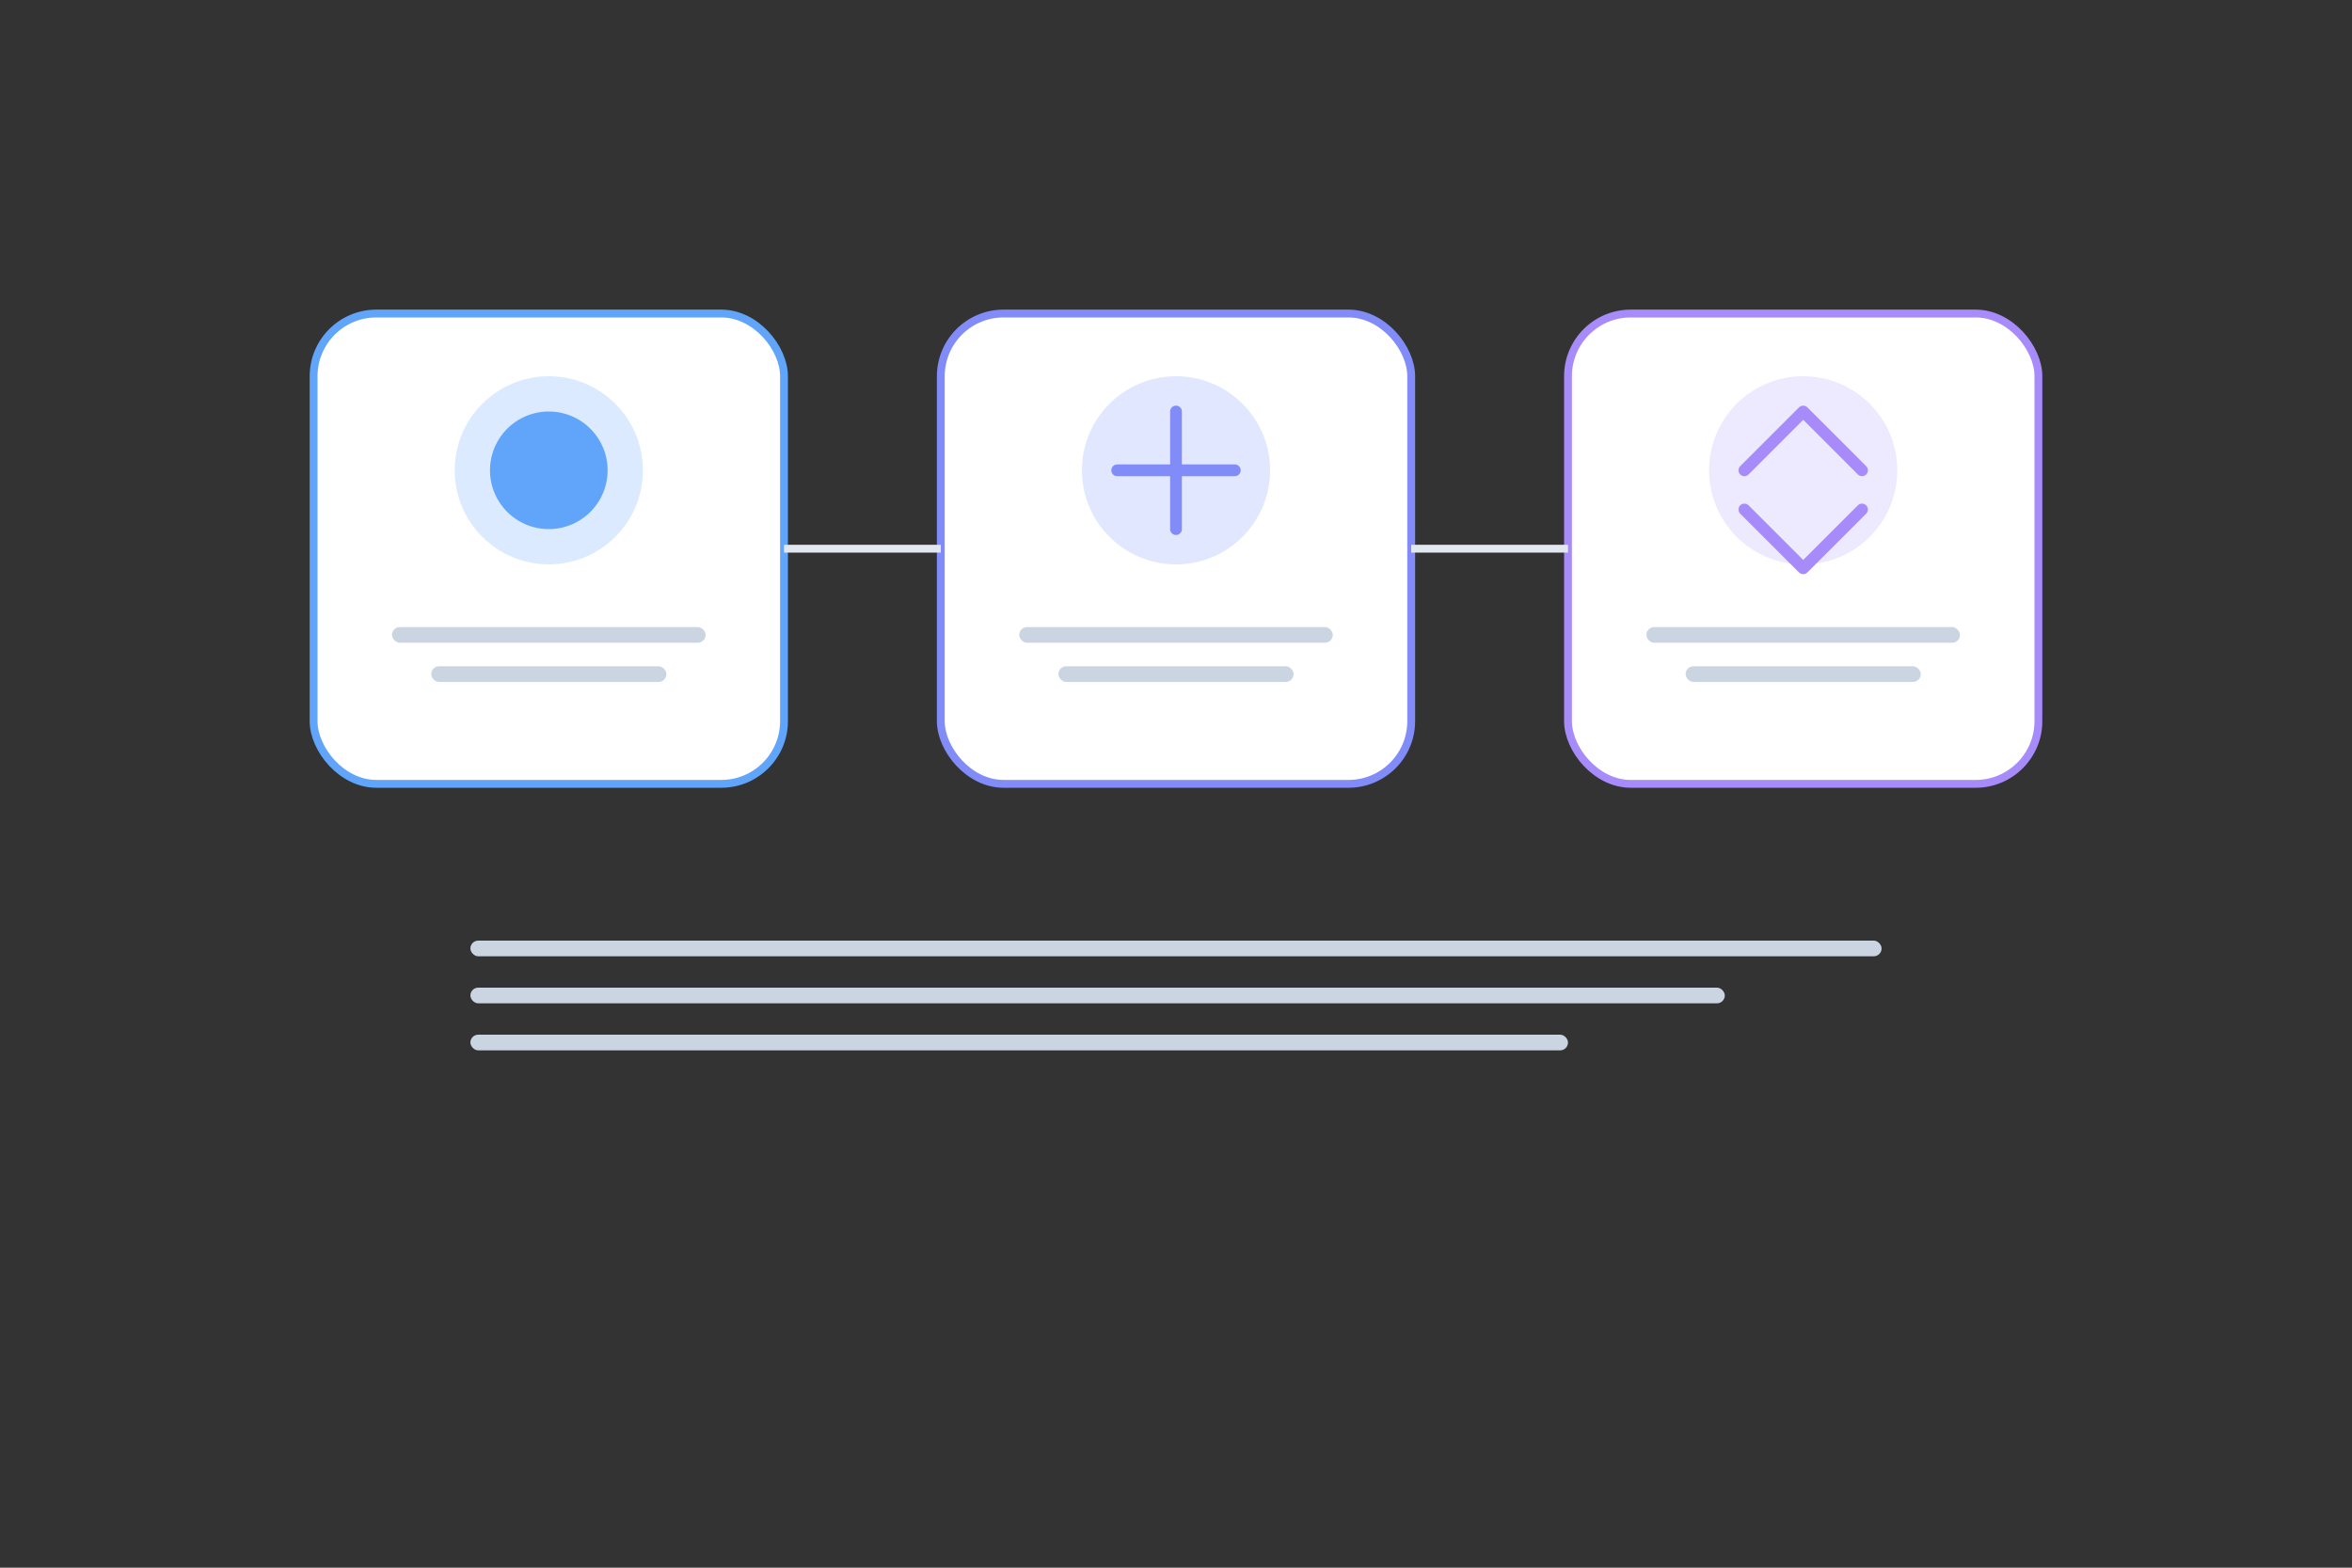 <?xml version="1.0" encoding="UTF-8"?>
<svg width="600" height="400" viewBox="0 0 600 400" fill="none" xmlns="http://www.w3.org/2000/svg">
  <rect x="0" y="0" width="600" height="400" fill="#333333" stroke="none"/>
  <!-- Platform Blocks -->
  <g transform="translate(80,80)">
    <!-- Platform 1 -->
    <rect x="0" y="0" width="120" height="120" rx="16" fill="#FFFFFF" stroke="#60A5FA" stroke-width="2"/>
    <circle cx="60" cy="40" r="24" fill="#DBEAFE"/>
    <path d="M60 25a15 15 0 000 30 15 15 0 000-30" fill="#60A5FA"/>
    <rect x="20" y="80" width="80" height="4" rx="2" fill="#CBD5E1"/>
    <rect x="30" y="90" width="60" height="4" rx="2" fill="#CBD5E1"/>
  </g>
  
  <g transform="translate(240,80)">
    <!-- Platform 2 -->
    <rect x="0" y="0" width="120" height="120" rx="16" fill="#FFFFFF" stroke="#818CF8" stroke-width="2"/>
    <circle cx="60" cy="40" r="24" fill="#E0E7FF"/>
    <path d="M45 40h30M60 25v30" stroke="#818CF8" stroke-width="3" stroke-linecap="round"/>
    <rect x="20" y="80" width="80" height="4" rx="2" fill="#CBD5E1"/>
    <rect x="30" y="90" width="60" height="4" rx="2" fill="#CBD5E1"/>
  </g>
  
  <g transform="translate(400,80)">
    <!-- Platform 3 -->
    <rect x="0" y="0" width="120" height="120" rx="16" fill="#FFFFFF" stroke="#A78BFA" stroke-width="2"/>
    <circle cx="60" cy="40" r="24" fill="#EDE9FE"/>
    <path d="M45 40l15-15 15 15M45 50l15 15 15-15" stroke="#A78BFA" stroke-width="3" stroke-linecap="round" stroke-linejoin="round"/>
    <rect x="20" y="80" width="80" height="4" rx="2" fill="#CBD5E1"/>
    <rect x="30" y="90" width="60" height="4" rx="2" fill="#CBD5E1"/>
  </g>
  
  <!-- Connection Lines -->
  <path d="M200 140 L240 140" stroke="#E2E8F0" stroke-width="2"/>
  <path d="M360 140 L400 140" stroke="#E2E8F0" stroke-width="2"/>
  
  <!-- Bottom Text Area -->
  <g transform="translate(120,240)">
    <rect width="360" height="4" rx="2" fill="#CBD5E1"/>
    <rect y="12" width="320" height="4" rx="2" fill="#CBD5E1"/>
    <rect y="24" width="280" height="4" rx="2" fill="#CBD5E1"/>
  </g>
</svg>
